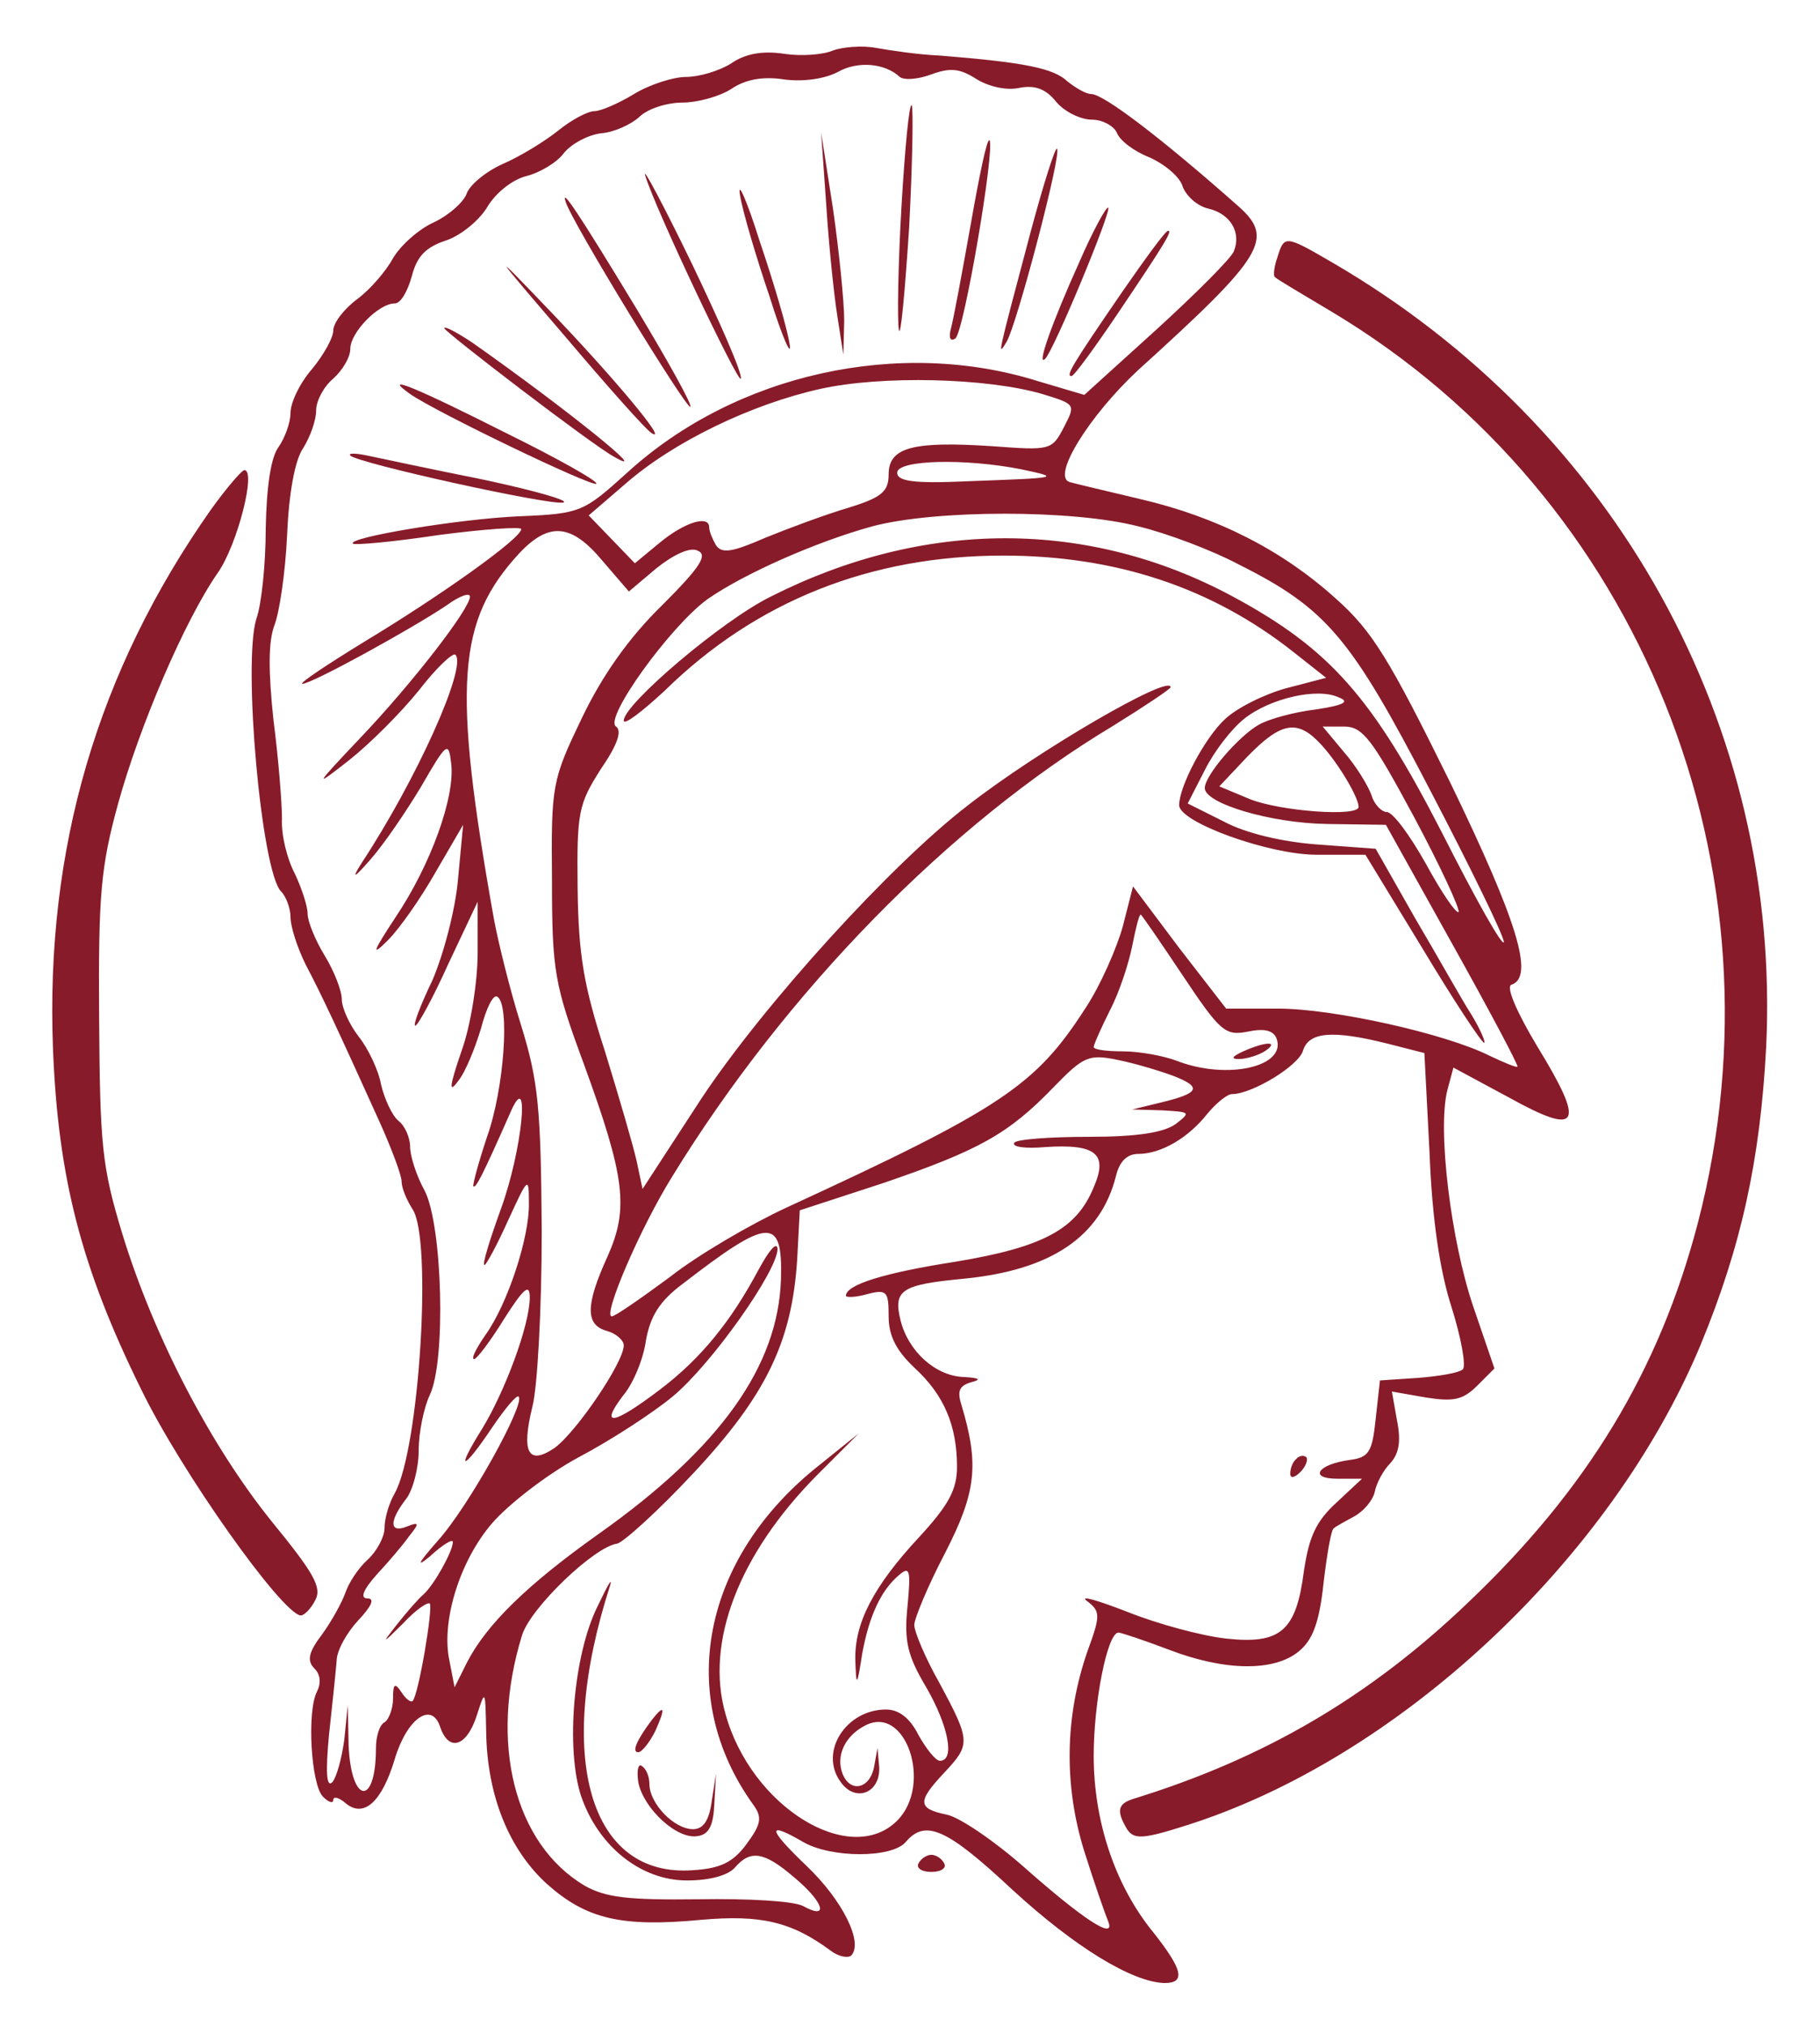 <?xml version="1.0" standalone="no"?>
<!DOCTYPE svg PUBLIC "-//W3C//DTD SVG 20010904//EN"
 "http://www.w3.org/TR/2001/REC-SVG-20010904/DTD/svg10.dtd">
<svg version="1.0" xmlns="http://www.w3.org/2000/svg"
 width="213pt" height="237pt" viewBox="0 0 213 237"
 preserveAspectRatio="xMidYMid meet">

<g transform="translate(0,237) scale(0.1,-0.1)"
fill="#881B29" stroke="none">
<path d="M975 2311 c-11 -5 -37 -7 -57 -4 -26 4 -46 0 -62 -11 -14 -9 -38 -16
-53 -16 -15 0 -43 -9 -61 -20 -18 -11 -39 -20 -46 -20 -8 0 -27 -10 -43 -23
-15 -12 -44 -30 -65 -39 -20 -9 -39 -25 -42 -35 -4 -10 -21 -25 -38 -33 -18
-8 -39 -27 -48 -42 -8 -15 -27 -37 -42 -48 -16 -12 -28 -28 -28 -37 0 -8 -11
-28 -25 -45 -14 -16 -25 -39 -25 -51 0 -12 -7 -30 -14 -40 -9 -12 -14 -46 -15
-95 0 -42 -5 -90 -11 -106 -16 -52 6 -296 29 -319 6 -6 11 -20 11 -30 0 -11 8
-36 18 -56 19 -36 38 -77 86 -183 14 -31 26 -63 26 -70 0 -8 6 -22 13 -33 23
-35 8 -280 -21 -332 -7 -12 -12 -30 -12 -41 0 -10 -9 -27 -20 -37 -11 -10 -22
-27 -26 -39 -4 -11 -16 -33 -27 -48 -16 -21 -18 -31 -9 -40 7 -7 8 -17 3 -27
-12 -23 -7 -109 7 -123 7 -7 12 -8 12 -4 0 5 7 3 15 -4 21 -17 42 2 57 52 14
47 43 68 53 38 10 -30 31 -24 43 13 10 31 10 31 11 -19 1 -75 27 -138 71 -178
46 -41 87 -51 181 -42 69 6 105 -2 151 -36 9 -7 20 -9 24 -6 15 15 -10 65 -52
105 -46 44 -47 53 -4 28 33 -19 104 -19 120 0 23 27 48 16 125 -56 73 -67 140
-108 178 -109 25 0 21 16 -13 59 -45 55 -70 130 -70 207 0 63 16 144 29 144 3
0 30 -9 59 -20 65 -25 123 -26 152 -2 16 13 24 33 29 80 4 34 9 63 12 64 2 2
13 8 24 14 11 6 22 19 24 29 2 10 10 25 18 33 10 11 13 25 8 50 l-6 34 40 -7
c32 -5 43 -3 60 14 l20 20 -25 73 c-26 77 -42 207 -30 253 l7 26 65 -35 c83
-46 90 -33 33 60 -24 40 -37 70 -30 72 27 9 7 74 -72 237 -71 144 -91 177
-134 215 -62 56 -138 95 -228 116 -38 9 -76 18 -83 20 -22 6 23 78 80 131 148
134 160 154 117 192 -87 77 -157 131 -172 131 -6 0 -18 7 -28 15 -16 15 -49
22 -149 30 -25 1 -58 6 -75 9 -16 3 -39 1 -50 -3z m78 -31 c5 -4 21 -3 37 3
22 8 33 7 52 -5 14 -9 35 -14 50 -11 19 4 32 -1 44 -16 10 -12 29 -21 42 -21
12 0 25 -7 29 -15 3 -9 20 -22 38 -29 18 -8 36 -23 39 -34 4 -11 17 -23 30
-26 26 -6 39 -28 30 -50 -3 -8 -44 -49 -90 -91 l-85 -77 -54 16 c-162 51 -354
9 -481 -107 -51 -46 -54 -48 -126 -51 -71 -3 -202 -25 -195 -32 2 -2 47 2 100
10 53 7 97 10 97 7 0 -11 -96 -79 -184 -132 -44 -27 -77 -49 -72 -49 11 0 129
65 169 92 15 11 27 15 27 10 0 -14 -67 -101 -129 -166 -54 -57 -54 -58 -12
-25 24 19 60 55 81 81 20 26 40 45 43 42 14 -14 -46 -147 -110 -244 -12 -19
-9 -18 11 5 15 17 41 55 59 85 30 52 32 53 35 27 5 -39 -24 -119 -65 -180 -27
-41 -29 -47 -9 -27 14 14 39 50 56 80 l32 55 -6 -64 c-3 -35 -17 -88 -30 -118
-14 -29 -23 -53 -20 -53 3 0 21 33 39 73 l34 72 0 -60 c0 -33 -8 -85 -19 -115
-14 -41 -15 -50 -4 -35 9 11 20 39 27 62 6 23 14 40 19 37 15 -9 8 -108 -12
-164 -10 -30 -17 -56 -16 -58 3 -2 10 11 44 88 23 52 13 -47 -12 -115 -13 -36
-22 -65 -19 -65 2 0 15 24 28 53 23 50 24 51 24 20 1 -40 -25 -119 -51 -155
-11 -16 -17 -28 -13 -28 3 0 19 21 35 47 23 36 30 42 30 25 0 -32 -29 -110
-56 -154 -32 -51 -22 -49 12 2 15 22 29 39 31 36 8 -8 -58 -128 -95 -169 -22
-25 -26 -32 -9 -18 15 14 27 21 27 17 0 -11 -22 -50 -34 -61 -6 -5 -20 -21
-31 -35 -19 -24 -18 -24 7 1 14 15 28 25 31 23 4 -5 -13 -106 -20 -114 -2 -2
-8 2 -13 10 -8 12 -10 10 -10 -7 0 -12 -5 -25 -10 -28 -6 -3 -10 -17 -10 -30
0 -69 -29 -66 -32 3 l-1 47 -4 -40 c-3 -22 -9 -44 -14 -50 -7 -7 -8 12 -4 55
4 36 8 75 9 87 0 12 12 33 25 47 16 17 20 26 11 26 -9 0 -5 10 11 28 14 15 31
35 38 45 12 15 12 17 -3 11 -20 -8 -21 6 -1 32 8 10 15 36 15 57 0 21 6 50 13
65 19 39 15 198 -6 239 -10 18 -17 41 -17 51 0 11 -6 25 -14 31 -7 6 -16 25
-20 42 -3 17 -15 42 -26 56 -11 14 -20 34 -20 44 0 10 -9 33 -20 51 -11 18
-20 40 -20 49 0 9 -7 30 -15 47 -9 17 -16 45 -15 64 0 18 -4 70 -10 116 -6 57
-6 91 1 110 6 15 13 62 15 106 2 48 9 88 19 102 8 13 15 32 15 44 0 11 9 28
20 37 11 10 20 25 20 35 0 19 33 53 52 53 7 0 15 14 20 32 6 23 16 34 41 42
17 6 39 24 48 40 10 16 29 31 45 35 16 4 36 16 44 27 9 11 28 21 43 23 15 1
35 10 45 19 10 10 33 17 51 17 17 0 43 7 57 16 16 11 37 15 62 11 23 -3 48 1
63 9 23 13 55 10 72 -6z m167 -371 c39 -12 39 -12 25 -39 -14 -27 -16 -27 -84
-22 -92 6 -121 -1 -121 -33 0 -20 -8 -27 -47 -39 -27 -8 -70 -24 -97 -35 -39
-17 -51 -19 -58 -9 -4 7 -8 16 -8 21 0 15 -29 6 -58 -18 l-29 -24 -27 28 -27
28 43 37 c56 49 147 93 228 111 72 16 195 13 260 -6z m-25 -88 c47 -10 46 -10
-62 -14 -64 -3 -83 0 -83 10 0 15 79 17 145 4z m138 -67 c33 -8 86 -28 116
-44 104 -52 132 -86 225 -265 47 -90 86 -170 86 -177 -1 -7 -33 50 -72 127
-82 160 -132 216 -245 277 -169 91 -361 91 -541 0 -57 -28 -172 -126 -172
-145 0 -6 21 10 48 35 107 105 241 158 396 158 131 0 244 -37 340 -113 l38
-30 -46 -12 c-26 -7 -58 -23 -72 -36 -24 -22 -54 -79 -54 -101 0 -20 105 -58
161 -58 l57 0 67 -110 c36 -60 69 -110 72 -110 2 0 -4 15 -15 33 -11 17 -40
69 -66 113 l-46 81 -68 5 c-41 3 -84 13 -110 27 l-42 21 20 39 c11 22 31 48
46 60 30 24 86 37 111 25 13 -5 6 -9 -27 -14 -25 -3 -55 -11 -67 -18 -23 -13
-63 -59 -63 -74 0 -18 77 -41 143 -42 l69 -1 78 -140 c43 -77 77 -141 76 -143
-2 -1 -16 5 -33 13 -52 26 -183 55 -247 55 l-61 0 -55 71 -54 72 -12 -47 c-7
-25 -26 -69 -44 -96 -58 -90 -98 -117 -350 -233 -41 -19 -103 -55 -136 -81
-34 -25 -64 -46 -68 -46 -11 0 33 103 71 164 132 215 324 412 516 527 37 23
67 43 67 45 0 16 -155 -74 -237 -138 -90 -69 -239 -233 -312 -343 l-69 -106
-7 33 c-4 18 -21 76 -37 128 -25 77 -31 113 -32 191 -1 89 1 98 27 139 20 29
25 45 18 50 -15 9 64 118 107 149 43 30 127 67 192 85 74 20 237 20 313 0z
m-628 -40 l31 -36 32 27 c20 16 39 25 48 21 13 -5 4 -19 -41 -64 -39 -38 -70
-82 -94 -132 -35 -73 -36 -78 -35 -190 0 -106 3 -122 37 -214 49 -134 53 -170
28 -226 -26 -57 -26 -80 -1 -87 11 -3 20 -11 20 -17 0 -20 -56 -102 -81 -120
-31 -21 -39 -5 -26 48 6 22 11 115 11 206 -1 144 -4 175 -24 240 -13 41 -27
98 -32 125 -49 275 -43 349 30 428 35 37 61 34 97 -9z m842 -216 c20 -22 43
-61 43 -72 0 -12 -92 -5 -127 9 l-36 15 33 35 c40 41 59 44 87 13z m108 -84
c31 -58 54 -108 52 -111 -3 -2 -20 23 -38 56 -19 34 -39 61 -46 61 -6 0 -15 9
-18 20 -4 11 -18 34 -32 50 l-25 30 25 0 c22 0 33 -15 82 -106z m-271 -185
c44 -66 50 -71 76 -66 19 4 30 2 34 -8 12 -33 -58 -49 -117 -26 -16 6 -44 11
-63 11 -19 0 -34 2 -34 5 0 3 9 23 19 43 11 21 22 55 26 75 4 20 8 37 10 37 1
0 23 -32 49 -71z m240 -80 l43 -11 6 -116 c3 -78 12 -139 26 -182 11 -35 17
-68 13 -72 -4 -4 -27 -8 -52 -10 l-45 -3 -5 -45 c-4 -39 -8 -45 -30 -48 -38
-5 -49 -22 -15 -22 l29 0 -30 -28 c-24 -22 -32 -40 -38 -80 -9 -70 -27 -86
-91 -79 -28 3 -80 17 -115 31 -36 14 -57 20 -48 13 16 -12 16 -17 1 -58 -27
-77 -28 -158 -4 -235 12 -38 25 -75 28 -82 9 -23 -30 3 -99 64 -34 30 -75 58
-90 61 -34 7 -35 15 -3 49 31 33 31 37 -5 104 -17 30 -30 61 -30 69 0 7 16 46
36 84 37 72 40 104 19 174 -5 16 -2 22 12 26 12 3 9 5 -9 6 -33 1 -65 30 -74
66 -9 36 1 42 74 49 102 10 160 49 178 120 4 17 13 26 26 26 27 0 59 19 81 47
10 12 23 23 29 23 23 0 78 33 83 51 7 22 35 24 99 8z m-250 -38 c33 -13 30
-20 -16 -31 l-33 -8 35 -1 c33 -2 34 -2 16 -16 -14 -10 -45 -15 -102 -15 -46
0 -85 -3 -87 -7 -3 -5 14 -7 36 -5 60 4 74 -8 57 -47 -20 -49 -59 -70 -161
-87 -84 -13 -129 -27 -129 -40 0 -2 11 -2 25 2 23 6 25 3 25 -26 0 -23 9 -40
30 -60 35 -32 50 -68 50 -116 0 -27 -10 -45 -44 -82 -54 -58 -76 -101 -75
-144 1 -32 2 -32 8 7 8 44 22 75 44 93 12 10 13 4 9 -38 -4 -40 0 -57 22 -94
26 -45 34 -86 16 -86 -5 0 -16 14 -25 30 -10 20 -23 30 -38 30 -47 0 -79 -50
-53 -85 17 -24 46 -13 45 17 l-2 23 -4 -22 c-5 -26 -28 -31 -37 -8 -8 21 3 44
26 56 48 26 80 -69 38 -111 -55 -55 -171 16 -201 125 -24 84 16 187 107 279
l49 49 -46 -37 c-138 -109 -169 -271 -77 -398 10 -14 9 -22 -8 -45 -16 -22
-31 -29 -63 -31 -121 -9 -162 132 -97 333 3 11 -3 0 -15 -25 -28 -57 -37 -166
-19 -221 20 -59 70 -99 124 -99 27 0 48 6 56 15 18 21 34 19 69 -11 35 -29 42
-51 11 -34 -11 6 -65 9 -122 8 -84 -1 -109 2 -134 16 -82 49 -112 167 -73 293
10 32 84 103 111 107 7 1 48 38 90 83 85 91 115 154 121 250 l3 57 98 32 c111
38 146 57 199 112 35 36 41 39 75 32 20 -4 50 -13 66 -19z m-460 -237 c-3
-102 -71 -198 -214 -299 -83 -59 -130 -105 -153 -149 l-15 -30 -6 31 c-10 46
12 117 50 161 19 22 64 57 101 77 38 20 87 52 110 71 45 37 123 147 123 173
-1 9 -10 -2 -22 -24 -32 -60 -67 -104 -116 -141 -54 -41 -71 -44 -43 -7 12 14
24 43 27 65 5 28 16 46 43 66 101 78 117 79 115 6z"/>
<path d="M1055 2128 c-4 -69 -5 -133 -3 -144 2 -10 7 43 12 120 4 76 5 140 3
143 -3 2 -8 -51 -12 -119z"/>
<path d="M967 2130 c3 -47 9 -105 13 -130 l7 -45 1 40 c0 22 -6 81 -13 130
l-14 90 6 -85z"/>
<path d="M1136 2107 c-10 -56 -20 -110 -23 -121 -3 -11 -1 -16 5 -12 10 6 47
224 40 232 -3 2 -12 -42 -22 -99z"/>
<path d="M1206 2098 c-39 -147 -39 -146 -28 -128 12 20 65 221 59 226 -2 2
-16 -42 -31 -98z"/>
<path d="M755 2165 c12 -40 110 -246 112 -238 2 6 -24 65 -57 134 -33 68 -58
115 -55 104z"/>
<path d="M866 2142 c3 -19 19 -73 35 -120 15 -48 26 -72 23 -54 -3 19 -19 73
-35 120 -15 48 -26 72 -23 54z"/>
<path d="M662 2134 c6 -22 142 -244 146 -240 2 3 -26 53 -62 113 -69 114 -90
145 -84 127z"/>
<path d="M1263 2063 c-32 -71 -50 -122 -40 -113 10 9 78 173 74 177 -2 2 -18
-27 -34 -64z"/>
<path d="M1313 2028 c-59 -86 -66 -98 -59 -98 3 0 27 33 54 73 58 86 64 97 59
97 -3 0 -27 -33 -54 -72z"/>
<path d="M660 1978 c50 -59 96 -111 103 -115 20 -12 -46 67 -123 147 -66 69
-65 67 20 -32z"/>
<path d="M520 1986 c0 -4 171 -135 198 -150 50 -29 -57 57 -165 133 -18 12
-33 20 -33 17z"/>
<path d="M480 1909 c30 -21 213 -109 218 -105 2 3 -46 30 -107 60 -103 52
-146 70 -111 45z"/>
<path d="M410 1837 c9 -9 231 -58 249 -55 9 2 -33 14 -94 27 -60 12 -121 25
-135 28 -14 3 -23 3 -20 0z"/>
<path d="M1455 1140 c-13 -6 -15 -9 -5 -9 8 0 22 4 30 9 18 12 2 12 -25 0z"/>
<path d="M1517 663 c-4 -3 -7 -11 -7 -17 0 -6 5 -5 12 2 6 6 9 14 7 17 -3 3
-9 2 -12 -2z"/>
<path d="M763 358 c-18 -24 -24 -38 -16 -38 4 0 13 11 20 25 12 27 11 32 -4
13z"/>
<path d="M747 285 c6 -31 46 -68 70 -63 13 2 18 13 19 38 l2 35 -5 -32 c-3
-23 -10 -33 -22 -33 -22 0 -51 30 -51 53 0 9 -4 18 -9 21 -4 3 -6 -5 -4 -19z"/>
<path d="M1495 2069 c-4 -11 -5 -22 -3 -23 1 -2 32 -20 67 -41 361 -216 536
-652 428 -1066 -45 -172 -129 -311 -269 -444 -115 -110 -238 -182 -390 -229
-20 -6 -22 -14 -9 -36 8 -12 18 -12 68 4 249 78 498 311 603 562 48 116 70
217 77 349 18 375 -176 725 -508 918 -55 32 -56 32 -64 6z"/>
<path d="M247 1774 c-133 -189 -194 -397 -185 -631 6 -151 33 -256 103 -398
47 -97 165 -263 187 -265 4 0 12 8 17 18 8 15 -2 32 -51 92 -71 88 -138 216
-175 337 -24 79 -26 104 -27 253 -1 143 2 176 22 249 25 91 78 215 117 271 23
33 45 120 31 120 -3 0 -21 -21 -39 -46z"/>
<path d="M1075 190 c-3 -5 3 -10 15 -10 12 0 18 5 15 10 -3 6 -10 10 -15 10
-5 0 -12 -4 -15 -10z"/>
</g>
</svg>

